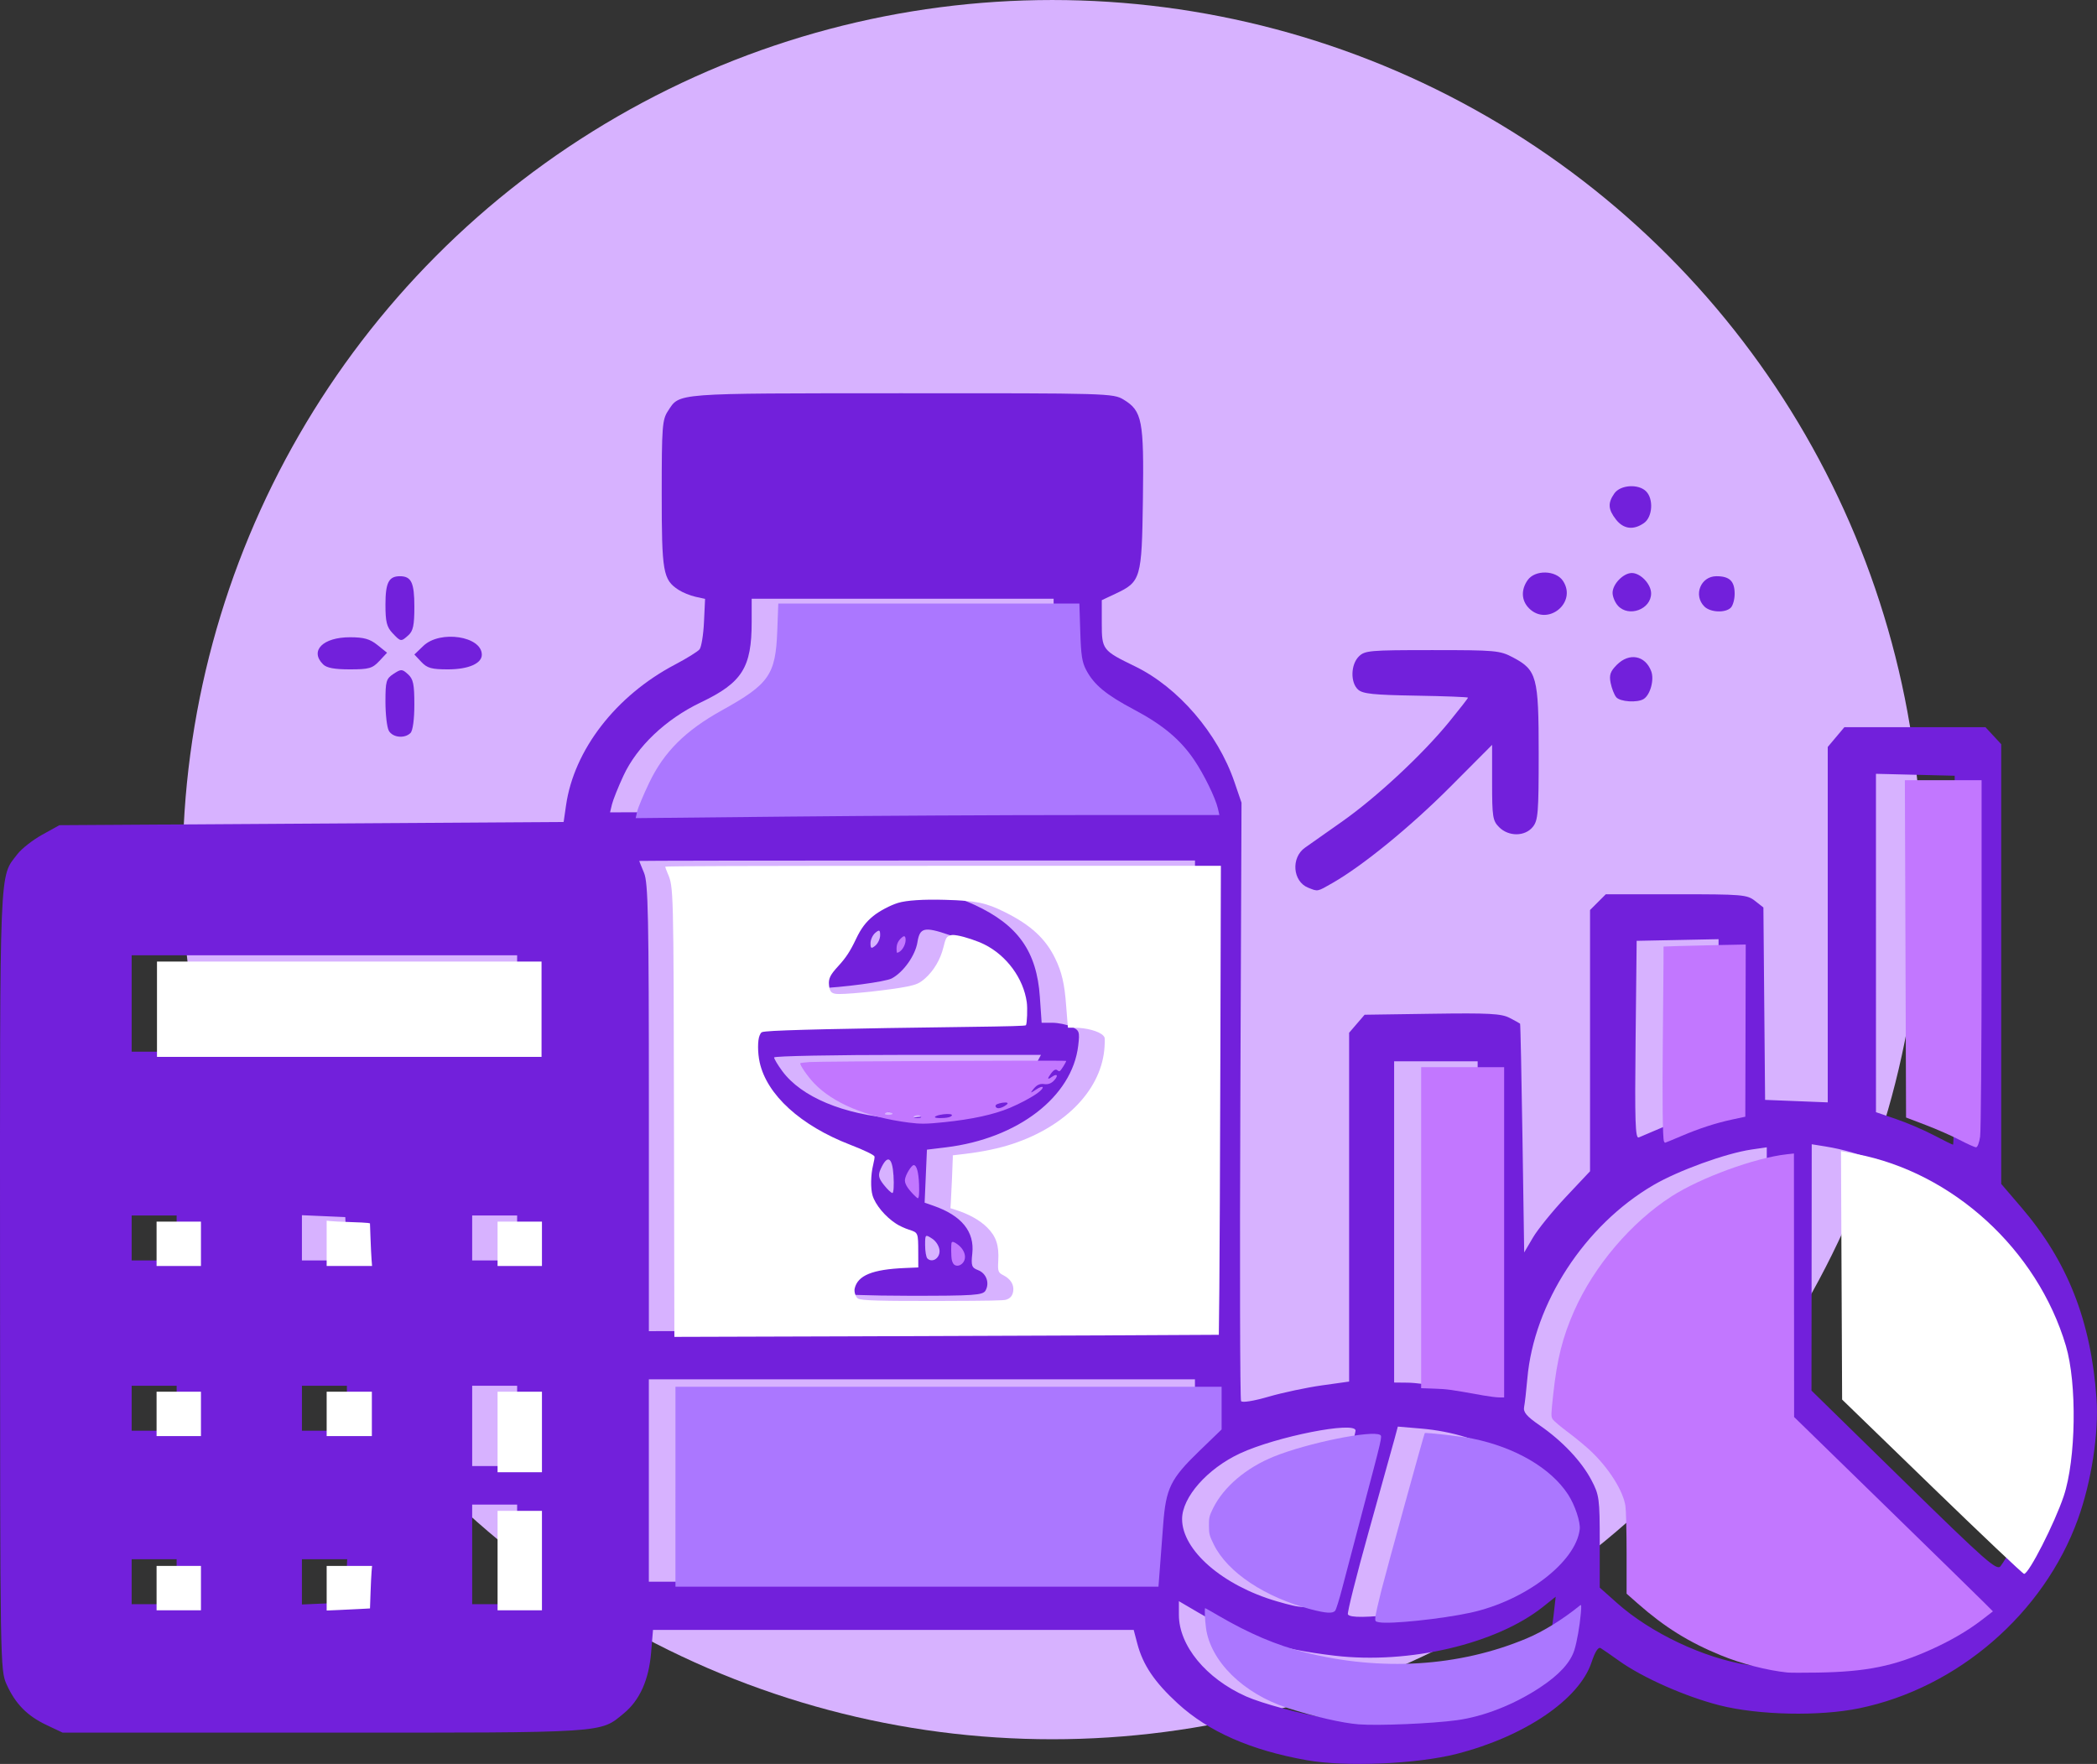 <?xml version="1.0" encoding="UTF-8" standalone="no"?>
<!-- Created with Inkscape (http://www.inkscape.org/) -->

<svg
   width="172.717mm"
   height="145.283mm"
   viewBox="0 0 172.717 145.283"
   version="1.1"
   id="svg1"
   xml:space="preserve"
   inkscape:version="1.3.2 (091e20e, 2023-11-25, custom)"
   sodipodi:docname="drawing 2.svg"
   xmlns:inkscape="http://www.inkscape.org/namespaces/inkscape"
   xmlns:sodipodi="http://sodipodi.sourceforge.net/DTD/sodipodi-0.dtd"
   xmlns="http://www.w3.org/2000/svg"
   xmlns:svg="http://www.w3.org/2000/svg"><rect x="0" y="0" width="172.717" height="145.283" fill="#333333" stroke="none"/><sodipodi:namedview
     id="namedview1"
     pagecolor="#ffffff"
     bordercolor="#000000"
     borderopacity="0.25"
     inkscape:showpageshadow="2"
     inkscape:pageopacity="0.0"
     inkscape:pagecheckerboard="0"
     inkscape:deskcolor="#d1d1d1"
     inkscape:document-units="mm"
     inkscape:zoom="0.086524095"
     inkscape:cx="2282.6012"
     inkscape:cy="4698.1133"
     inkscape:window-width="1920"
     inkscape:window-height="991"
     inkscape:window-x="-9"
     inkscape:window-y="-9"
     inkscape:window-maximized="1"
     inkscape:current-layer="layer1"
     showguides="true"><sodipodi:guide
       position="364.38,459.935"
       orientation="1,0"
       id="guide920"
       inkscape:locked="false" /></sodipodi:namedview><defs
     id="defs1" /><g
     inkscape:label="Layer 1"
     inkscape:groupmode="layer"
     id="layer1"
     transform="translate(-1268.136,-194.828)"><circle
       style="fill:#d7b2ff;fill-opacity:1;stroke-width:1.525;stroke-linecap:round"
       id="circle1486"
       cx="1354.803"
       cy="266.454"
       r="71.625" /><path
       style="fill:#7220db;fill-opacity:1"
       d="m 1401.238,237.621 c -0.655,-0.833 -0.689,-1.366 -0.137,-2.154 0.495,-0.707 1.98,-0.805 2.612,-0.172 0.632,0.632 0.534,2.117 -0.172,2.612 -0.864,0.605 -1.683,0.504 -2.303,-0.285 z"
       id="path400" /><path
       style="fill:#7220db;fill-opacity:1"
       d="m 1408.514,244.782 c -0.928,-0.928 -0.302,-2.495 0.996,-2.495 1.081,0 1.499,0.405 1.499,1.455 0,0.451 -0.143,0.963 -0.318,1.138 -0.45,0.45 -1.685,0.394 -2.177,-0.098 z"
       id="path399" /><path
       style="fill:#7220db;fill-opacity:1"
       d="m 1401.392,244.714 c -0.241,-0.266 -0.438,-0.742 -0.438,-1.058 0,-0.72 0.887,-1.633 1.587,-1.633 0.718,0 1.587,0.919 1.587,1.679 0,1.315 -1.846,1.997 -2.737,1.012 z"
       id="path385" /><path
       style="fill:#7220db;fill-opacity:1"
       d="m 1394.075,244.933 c -0.634,-0.634 -0.679,-1.52 -0.117,-2.322 0.609,-0.87 2.329,-0.828 2.918,0.071 1.174,1.792 -1.284,3.768 -2.801,2.251 z"
       id="path372" /><path
       style="fill:#7220db;fill-opacity:1"
       d="m 1300.458,246.967 c -0.469,-0.499 -0.575,-0.931 -0.575,-2.328 0,-1.818 0.27,-2.351 1.191,-2.351 0.942,0 1.191,0.527 1.191,2.525 0,1.495 -0.101,1.982 -0.484,2.328 -0.617,0.558 -0.636,0.556 -1.322,-0.174 z"
       id="path371" /><path
       style="fill:#7220db;fill-opacity:1"
       d="m 1302.84,249.348 -0.575,-0.612 0.742,-0.711 c 1.378,-1.32 4.814,-0.8 4.814,0.729 0,0.725 -1.113,1.206 -2.791,1.206 -1.346,0 -1.711,-0.102 -2.19,-0.612 z"
       id="path366" /><path
       style="fill:#7220db;fill-opacity:1"
       d="m 1294.743,249.544 c -1.119,-1.119 -0.011,-2.231 2.223,-2.229 1.147,0.001 1.634,0.139 2.256,0.638 l 0.794,0.637 -0.641,0.685 c -0.568,0.606 -0.848,0.685 -2.429,0.685 -1.272,0 -1.907,-0.12 -2.203,-0.416 z"
       id="path365" /><path
       style="fill:#7220db;fill-opacity:1"
       d="m 1401.253,252.25 c -0.163,-0.196 -0.369,-0.724 -0.459,-1.173 -0.131,-0.654 -0.028,-0.953 0.515,-1.496 1.019,-1.019 2.331,-0.775 2.826,0.528 0.265,0.698 -0.07,1.941 -0.618,2.29 -0.516,0.328 -1.947,0.234 -2.265,-0.148 z"
       id="path364" /><path
       style="fill:#7220db;fill-opacity:1"
       d="m 1300.157,255.005 c -0.151,-0.281 -0.274,-1.35 -0.274,-2.375 0,-1.701 0.058,-1.902 0.668,-2.301 0.626,-0.41 0.701,-0.408 1.191,0.035 0.433,0.392 0.522,0.818 0.522,2.495 0,1.22 -0.126,2.149 -0.318,2.34 -0.486,0.486 -1.484,0.378 -1.79,-0.194 z"
       id="path363" /><path
       style="fill:#7220db;fill-opacity:1"
       d="m 1375.882,267.943 c -1.278,-0.514 -1.433,-2.472 -0.26,-3.298 0.326,-0.23 1.694,-1.193 3.041,-2.141 2.853,-2.008 6.621,-5.515 8.831,-8.22 0.854,-1.046 1.553,-1.943 1.553,-1.995 0,-0.051 -1.931,-0.126 -4.292,-0.165 -3.502,-0.059 -4.379,-0.15 -4.763,-0.498 -0.641,-0.58 -0.61,-2.057 0.059,-2.725 0.495,-0.495 0.882,-0.529 6.044,-0.529 5.227,0 5.574,0.031 6.653,0.602 1.973,1.044 2.12,1.59 2.12,7.897 0,4.917 -0.049,5.525 -0.488,6.067 -0.644,0.795 -1.984,0.806 -2.768,0.022 -0.532,-0.531 -0.581,-0.841 -0.581,-3.682 v -3.102 l -3.44,3.453 c -3.268,3.281 -7.207,6.497 -9.706,7.926 -1.278,0.731 -1.188,0.713 -2.004,0.386 z"
       id="path362" /><path
       style="fill:#7220db;fill-opacity:1"
       d="m 1375.764,339.804 c -4.604,-0.816 -8.085,-2.346 -10.618,-4.667 -1.916,-1.756 -2.873,-3.171 -3.339,-4.942 l -0.296,-1.124 h -19.795 -19.795 l -0.157,1.873 c -0.189,2.252 -0.939,3.924 -2.244,5 -1.994,1.644 -1.23,1.595 -24.777,1.592 l -21.45,-0.003 -1.323,-0.625 c -1.59,-0.752 -2.562,-1.739 -3.286,-3.338 -0.533,-1.177 -0.539,-1.569 -0.545,-33.238 -0.01,-34.798 -0.072,-33.186 1.423,-35.145 0.343,-0.45 1.264,-1.173 2.045,-1.606 l 1.421,-0.787 20.766,-0.132 20.766,-0.132 0.198,-1.376 c 0.657,-4.569 4.11,-9.029 8.967,-11.585 0.962,-0.506 1.875,-1.071 2.027,-1.256 0.152,-0.184 0.318,-1.196 0.367,-2.248 l 0.09,-1.912 -0.79,-0.173 c -0.434,-0.095 -1.066,-0.354 -1.403,-0.574 -1.272,-0.833 -1.379,-1.451 -1.378,-7.917 0,-5.517 0.045,-6.099 0.513,-6.808 0.992,-1.506 0.31,-1.454 19.196,-1.463 17.057,-0.008 17.483,0.004 18.338,0.526 1.526,0.931 1.676,1.704 1.586,8.202 -0.091,6.558 -0.161,6.798 -2.276,7.792 l -1.112,0.522 v 1.884 c 0,2.195 0.05,2.261 2.737,3.566 3.559,1.728 6.815,5.513 8.184,9.513 l 0.588,1.72 -0.097,24.516 c -0.053,13.484 -0.027,24.629 0.059,24.767 0.092,0.149 1.019,9.7e-4 2.271,-0.362 1.164,-0.337 3.132,-0.755 4.373,-0.929 l 2.257,-0.316 v -14.365 -14.365 l 0.638,-0.742 0.638,-0.742 5.564,-0.081 c 4.667,-0.068 5.695,-0.013 6.373,0.338 0.445,0.23 0.835,0.445 0.867,0.478 0.032,0.033 0.121,4.286 0.198,9.452 l 0.141,9.393 0.723,-1.23 c 0.398,-0.676 1.618,-2.181 2.712,-3.344 l 1.989,-2.114 V 280.537 269.78 l 0.649,-0.649 0.649,-0.649 h 5.797 c 5.454,0 5.838,0.032 6.49,0.545 l 0.693,0.545 0.07,7.923 0.07,7.923 2.58,0.103 2.58,0.103 v -14.637 -14.637 l 0.685,-0.814 0.685,-0.814 h 5.81 5.81 l 0.649,0.7 0.649,0.7 v 18.108 18.108 l 1.654,1.931 c 3.81,4.448 5.739,9.345 6.191,15.711 0.204,2.88 -0.41,6.88 -1.533,9.985 -2.807,7.758 -9.908,13.895 -18.008,15.564 -3.269,0.674 -8.289,0.568 -11.487,-0.241 -2.807,-0.711 -6.343,-2.274 -8.289,-3.665 -0.662,-0.473 -1.343,-0.944 -1.513,-1.047 -0.203,-0.123 -0.463,0.279 -0.759,1.17 -1.015,3.055 -5.508,6.105 -11.103,7.537 -3.293,0.843 -9.15,1.09 -12.357,0.521 z m 11.431,-3.998 c 3.877,-1.013 7.528,-3.326 8.354,-5.291 0.186,-0.443 0.424,-1.564 0.529,-2.491 l 0.191,-1.686 -1.031,0.823 c -3.841,3.067 -11.031,4.756 -17.171,4.036 -4.709,-0.553 -7.761,-1.518 -11.232,-3.552 l -1.601,-0.938 v 1.13 c 0,2.527 2.241,5.248 5.531,6.712 1.3,0.579 4.501,1.445 6.508,1.76 1.72,0.271 8.224,-0.059 9.922,-0.503 z m 34.264,-4.338 c 2.448,-0.627 5.851,-2.244 7.479,-3.553 l 1.129,-0.908 -8.206,-8.019 -8.206,-8.019 v -10.822 -10.822 l -1.257,0.183 c -2.115,0.309 -6.03,1.729 -8.088,2.933 -5.659,3.313 -9.834,9.724 -10.376,15.933 -0.085,0.979 -0.205,2.03 -0.266,2.335 -0.085,0.428 0.205,0.773 1.273,1.509 1.873,1.291 3.452,2.963 4.274,4.524 0.641,1.217 0.682,1.526 0.682,5.072 v 3.776 l 1.435,1.278 c 2.761,2.458 7.152,4.535 10.76,5.089 2.451,0.377 6.894,0.145 9.368,-0.488 z m -37.836,-3.732 c 1.31,-0.15 3.096,-0.456 3.969,-0.681 3.799,-0.977 7.329,-3.466 8.219,-5.796 0.406,-1.064 0.406,-1.234 -0.01,-2.486 -1.082,-3.258 -5.459,-5.846 -10.623,-6.283 l -1.911,-0.162 -0.277,1.029 c -0.153,0.566 -1.108,3.998 -2.123,7.626 -1.015,3.628 -1.785,6.694 -1.712,6.813 0.179,0.289 1.583,0.27 4.468,-0.06 z m -7.474,-1.112 c 0.071,-0.327 0.918,-3.535 1.883,-7.128 0.965,-3.593 1.754,-6.671 1.754,-6.84 0,-0.8 -6.549,0.495 -9.525,1.884 -2.686,1.253 -4.763,3.608 -4.763,5.401 0,2.575 3.338,5.474 7.805,6.777 2.197,0.641 2.69,0.625 2.845,-0.094 z m -93.465,-1.521 v -1.852 h -1.852 -1.852 v 1.852 1.852 h 1.852 1.852 z m 13.969,-0.066 0.078,-1.786 h -1.864 -1.864 v 1.864 1.864 l 1.786,-0.078 1.786,-0.078 z m 14.077,-2.183 v -4.101 h -1.852 -1.852 v 4.101 4.101 h 1.852 1.852 z m 50.892,0.463 c 0.093,-0.982 0.171,-2.56 0.173,-3.506 0.01,-2.407 0.783,-3.957 3.002,-5.99 l 1.76,-1.613 v -1.887 -1.887 h -22.49 -22.49 v 8.334 8.334 h 19.938 19.938 z m 72.6,-1.628 c 0.524,-0.932 1.309,-2.718 1.744,-3.969 0.678,-1.952 0.807,-2.762 0.905,-5.714 0.175,-5.235 -0.846,-8.943 -3.629,-13.174 -3.177,-4.83 -9.088,-8.666 -14.76,-9.578 l -1.125,-0.181 -0.01,10.144 -0.01,10.144 7.612,7.453 c 6.779,6.637 7.651,7.405 7.961,7.011 0.192,-0.243 0.778,-1.204 1.302,-2.136 z M 1310.731,312.27 v -3.307 h -1.852 -1.852 v 3.307 3.307 h 1.852 1.852 z m -28.046,-1.455 v -1.852 h -1.852 -1.852 v 1.852 1.852 h 1.852 1.852 z m 14.023,0 v -1.852 h -1.852 -1.852 v 1.852 1.852 h 1.852 1.852 z m 93.133,-14.949 v -13.626 h -3.439 -3.44 v 13.229 13.229 l 1.125,0.012 c 0.618,0.007 1.898,0.171 2.844,0.365 0.946,0.194 1.988,0.367 2.315,0.385 l 0.595,0.032 z m -23.348,-10.848 0.068,-19.315 h -22.888 c -12.588,0 -22.888,0.015 -22.888,0.034 0,0.019 0.179,0.461 0.397,0.984 0.34,0.813 0.397,3.593 0.397,19.348 v 18.399 l 22.424,-0.068 22.423,-0.068 z m -29.791,16.304 c -0.195,-0.123 -0.314,-0.502 -0.265,-0.842 0.136,-0.943 1.456,-1.563 3.486,-1.638 l 1.757,-0.065 v -1.488 c 0,-1.427 -0.029,-1.495 -0.754,-1.64 -0.952,-0.19 -2.309,-1.318 -2.854,-2.371 -0.404,-0.781 -0.393,-2.382 0.023,-3.39 0.138,-0.336 -0.238,-0.573 -1.824,-1.152 -3.578,-1.305 -6.223,-3.407 -7.317,-5.816 -0.561,-1.236 -0.656,-3.193 -0.17,-3.507 0.182,-0.118 5.153,-0.274 11.046,-0.346 l 10.716,-0.132 0.081,-0.975 c 0.21,-2.528 -1.692,-5.235 -4.305,-6.125 -2.057,-0.701 -2.428,-0.617 -2.622,0.597 -0.174,1.088 -1.15,2.466 -2.113,2.982 -0.515,0.276 -3.947,0.734 -6.255,0.834 -0.83,0.036 -0.935,-0.037 -1.011,-0.704 -0.065,-0.564 0.129,-0.948 0.802,-1.587 0.488,-0.464 1.105,-1.417 1.371,-2.119 0.553,-1.459 1.968,-2.65 3.704,-3.117 0.601,-0.162 2.316,-0.246 3.862,-0.189 2.343,0.086 3.029,0.216 4.351,0.828 3.571,1.653 5.115,3.831 5.372,7.577 l 0.146,2.131 h 0.876 c 0.482,0 1.193,0.144 1.58,0.321 0.654,0.298 0.694,0.41 0.556,1.569 -0.498,4.207 -4.974,7.649 -10.882,8.369 l -1.577,0.192 -0.095,2.183 -0.095,2.183 0.745,0.261 c 2.305,0.806 3.377,2.129 3.181,3.925 -0.11,1 -0.051,1.171 0.47,1.369 0.683,0.26 0.974,1.051 0.62,1.684 -0.214,0.383 -0.952,0.434 -6.249,0.43 -3.303,-0.002 -6.165,-0.105 -6.36,-0.228 z m 8.82,-3.443 c 0,-0.355 -0.257,-0.796 -0.595,-1.021 -0.579,-0.384 -0.595,-0.37 -0.595,0.519 0,0.503 0.083,0.998 0.185,1.1 0.382,0.382 1.005,0.011 1.005,-0.598 z m -3.794,-6.229 c -0.096,-1.54 -0.503,-1.753 -1.051,-0.55 -0.234,0.513 -0.188,0.754 0.248,1.308 0.294,0.374 0.615,0.68 0.714,0.68 0.099,2e-4 0.139,-0.647 0.09,-1.438 z m 2.884,-4.912 c 1.246,-0.143 2.972,-0.503 3.836,-0.8 1.652,-0.569 3.709,-1.781 3.454,-2.036 -0.083,-0.083 -0.361,0.016 -0.62,0.218 -0.429,0.337 -0.438,0.328 -0.096,-0.107 0.205,-0.261 0.548,-0.408 0.761,-0.326 0.419,0.161 1.115,-0.288 1.115,-0.719 0,-0.146 -0.198,-0.101 -0.439,0.099 -0.401,0.332 -0.408,0.312 -0.075,-0.222 0.23,-0.368 0.43,-0.478 0.543,-0.295 0.112,0.182 0.292,0.079 0.481,-0.275 l 0.302,-0.565 h -10.989 c -6.044,0 -10.989,0.096 -10.989,0.213 0,0.117 0.301,0.621 0.668,1.119 1.581,2.142 5.015,3.578 9.386,3.923 0.218,0.017 1.416,-0.086 2.662,-0.228 z m -3.241,-0.446 c 0.191,-0.076 0.419,-0.067 0.507,0.021 0.088,0.088 -0.068,0.15 -0.347,0.139 -0.308,-0.013 -0.371,-0.075 -0.16,-0.16 z m 1.637,0.079 c 0,-0.056 0.351,-0.154 0.78,-0.217 0.429,-0.063 0.72,-0.017 0.646,0.102 -0.131,0.212 -1.426,0.316 -1.426,0.114 z m -4.018,-0.343 c 0.191,-0.076 0.419,-0.067 0.507,0.021 0.088,0.088 -0.068,0.15 -0.347,0.139 -0.308,-0.013 -0.371,-0.075 -0.16,-0.16 z m 9.046,-0.557 c 0,-0.115 0.266,-0.228 0.592,-0.253 0.465,-0.035 0.508,0.009 0.198,0.204 -0.484,0.306 -0.79,0.325 -0.79,0.049 z m -7.408,-13.615 c 0,-0.44 -0.067,-0.474 -0.397,-0.2 -0.218,0.181 -0.397,0.568 -0.397,0.859 0,0.44 0.067,0.474 0.397,0.2 0.218,-0.181 0.397,-0.568 0.397,-0.859 z m -57.944,24.936 v -1.852 h -1.852 -1.852 v 1.852 1.852 h 1.852 1.852 z m 13.969,0.066 -0.078,-1.786 -1.786,-0.078 -1.786,-0.078 v 1.864 1.864 h 1.864 1.864 z m 14.077,-0.066 v -1.852 h -1.852 -1.852 v 1.852 1.852 h 1.852 1.852 z m 118.401,-22.872 v -15.199 l -3.242,-0.08 -3.242,-0.08 5e-4,13.935 5e-4,13.935 1.654,0.564 c 0.909,0.31 2.308,0.909 3.109,1.332 0.8,0.423 1.515,0.774 1.587,0.781 0.073,0.007 0.132,-6.827 0.132,-15.187 z m -24.077,13.765 c 0.873,-0.37 2.272,-0.817 3.109,-0.995 l 1.521,-0.322 v -7.093 -7.093 l -3.373,0.068 -3.373,0.068 -0.088,8.173 c -0.072,6.73 -0.026,8.145 0.265,8.019 0.194,-0.084 1.067,-0.456 1.94,-0.826 z m -94.324,-10.207 v -3.969 h -15.875 -15.875 v 3.969 3.969 h 15.875 15.875 z m 55.611,-16.462 c -0.191,-1.371 -1.687,-4.004 -3.143,-5.53 -1.182,-1.239 -2.073,-1.861 -3.957,-2.759 -3.479,-1.659 -4.32,-2.981 -4.324,-6.8 v -1.786 h -12.435 -12.435 v 1.918 c 0,3.761 -0.784,4.996 -4.19,6.622 -2.88,1.375 -5.257,3.629 -6.376,6.046 -0.429,0.927 -0.852,1.984 -0.94,2.348 l -0.159,0.661 24.023,-0.058 24.023,-0.058 z"
       id="path361" /><path
       style="fill:#c277ff;fill-opacity:1;stroke-width:1.544;stroke-linecap:round"
       d="m 5067.859,1084.109 c -13.087,-1.685 -23.409,-5.97 -29.385,-12.199 -2.02,-2.106 -4.645,-5.917 -4.308,-6.256 0.099,-0.1 1.407,-0.264 2.906,-0.364 3.47,-0.233 79.724,-0.572 79.724,-0.355 0,0.397 -1.643,3.022 -1.97,3.147 -0.2,0.077 -0.493,0.01 -0.653,-0.15 -0.563,-0.563 -1.214,-0.275 -2.094,0.924 -1.226,1.671 -1.145,2.057 0.225,1.073 1.635,-1.174 2.17,-0.52 0.813,0.994 -0.898,1.003 -1.902,1.391 -3.151,1.22 -1.373,-0.188 -2.268,0.224 -3.357,1.545 -0.43,0.522 -0.744,0.987 -0.697,1.034 0.047,0.047 0.687,-0.321 1.423,-0.816 2.516,-1.693 3.03,-0.785 0.572,1.011 -1.848,1.35 -5.505,3.309 -8.586,4.599 -5.028,2.104 -11.78,3.579 -20.477,4.473 -5.582,0.574 -7.303,0.592 -10.987,0.118 z m 3.861,-1.652 c 0.086,-0.14 -0.111,-0.377 -0.439,-0.526 -0.684,-0.312 -2.125,0.095 -1.859,0.524 0.205,0.332 2.093,0.333 2.298,0 z m 8.62,-0.014 c 0.545,-0.151 0.958,-0.426 0.958,-0.637 0,-0.757 -5.045,-0.199 -5.302,0.587 -0.132,0.405 2.94,0.44 4.344,0.05 z m -17.556,-1.01 c 0.226,-0.366 -0.889,-0.721 -1.638,-0.521 -0.346,0.093 -0.675,0.306 -0.731,0.474 -0.127,0.382 2.134,0.427 2.368,0.048 z m 34.711,-2.364 c 1.324,-0.754 1.46,-1.209 0.36,-1.208 -1.063,0 -2.696,0.443 -2.908,0.786 -0.302,0.489 0.127,1 0.835,0.996 0.391,0 1.161,-0.261 1.712,-0.575 z"
       id="path1460"
       transform="scale(0.265)" /><path
       style="fill:#c277ff;fill-opacity:1;stroke-width:1.092;stroke-linecap:round"
       d="m 5064.183,1031.287 c -0.062,-0.062 -0.111,-0.608 -0.109,-1.212 0,-1.336 0.42,-2.326 1.356,-3.235 0.865,-0.84 1.272,-0.859 1.421,-0.063 0.282,1.502 -0.757,3.688 -2.081,4.377 -0.261,0.136 -0.525,0.196 -0.587,0.133 z"
       id="path1462"
       transform="scale(0.265)" /><path
       style="fill:#c277ff;fill-opacity:1;stroke-width:1.092;stroke-linecap:round"
       d="m 5069.28,1106.402 c -2.013,-2.099 -2.784,-3.514 -2.575,-4.728 0.263,-1.525 2.019,-4.346 2.707,-4.346 0.911,0 1.512,2.169 1.653,5.974 0.107,2.873 -0.022,4.32 -0.385,4.32 -0.127,0 -0.756,-0.548 -1.399,-1.219 z"
       id="path1463"
       transform="scale(0.265)" /><path
       style="fill:#c277ff;fill-opacity:1;stroke-width:1.092;stroke-linecap:round"
       d="m 5081.871,1128.147 c -0.239,-0.239 -0.509,-0.83 -0.624,-1.363 -0.238,-1.112 -0.266,-5.057 -0.038,-5.418 0.228,-0.361 0.857,-0.145 1.913,0.658 2.368,1.799 2.937,4.511 1.256,5.987 -0.816,0.717 -1.869,0.774 -2.507,0.137 z"
       id="path1464"
       transform="scale(0.265)" /><path
       style="fill:#c277ff;fill-opacity:1;stroke-width:2.184;stroke-linecap:round"
       d="m 5340.998,1255.032 c -6.388,-0.666 -14.254,-2.696 -20.746,-5.355 -9.972,-4.084 -17.479,-8.762 -25.755,-16.049 l -3.521,-3.101 v -12.469 c 0,-6.858 -0.167,-13.525 -0.367,-14.816 -0.733,-4.721 -5.089,-11.637 -10.694,-16.978 -1.562,-1.489 -4.747,-4.128 -7.076,-5.865 -2.329,-1.737 -4.502,-3.566 -4.828,-4.065 -0.554,-0.845 -0.541,-1.387 0.189,-8.037 1.181,-10.76 2.908,-17.596 6.475,-25.641 6.211,-14.007 17.661,-27.486 30.241,-35.6 9.014,-5.814 25.945,-12.004 35.813,-13.093 l 2.257,-0.249 0.026,40.949 0.026,40.949 28.148,27.449 c 15.481,15.097 29.384,28.69 30.895,30.207 l 2.747,2.758 -3.528,2.72 c -4.194,3.234 -9.587,6.383 -15.523,9.063 -11.591,5.235 -20.172,6.99 -35.388,7.242 -4.37,0.072 -8.596,0.063 -9.39,-0.019 z"
       id="path1465"
       transform="scale(0.265)" /><path
       style="fill:#c277ff;fill-opacity:1;stroke-width:1.544;stroke-linecap:round"
       d="m 5246.405,1168.907 c -10.299,-1.848 -11.093,-1.959 -15.132,-2.102 l -4.15,-0.147 v -49.89 -49.89 h 12.897 12.897 v 51.333 51.333 l -1.596,-0.02 c -0.878,-0.011 -3.09,-0.288 -4.916,-0.616 z"
       id="path1467"
       transform="scale(0.265)" /><path
       style="fill:#c277ff;fill-opacity:1;stroke-width:1.544;stroke-linecap:round"
       d="m 5302.587,1089.926 c -0.403,-0.972 -0.537,-12.782 -0.353,-30.935 0.106,-10.481 0.201,-21.427 0.211,-24.325 l 0.018,-5.268 4.405,-0.156 c 2.423,-0.086 8.17,-0.229 12.771,-0.318 l 8.365,-0.162 -0.065,26.758 -0.065,26.758 -3.958,0.848 c -5.243,1.123 -10.328,2.777 -16.089,5.233 -2.599,1.108 -4.798,2.014 -4.889,2.014 -0.09,3e-4 -0.247,-0.201 -0.349,-0.446 z"
       id="path1468"
       transform="scale(0.265)" /><path
       style="fill:#c277ff;fill-opacity:1;stroke-width:4.368;stroke-linecap:round"
       d="m 5394.451,1089.482 c -2.384,-1.248 -7.097,-3.322 -10.474,-4.609 l -6.14,-2.34 -0.185,-52.421 -0.185,-52.421 h 11.923 11.923 v 53.714 c 0,29.543 -0.207,55.222 -0.459,57.065 -0.253,1.843 -0.822,3.336 -1.264,3.317 -0.443,-0.019 -2.755,-1.056 -5.139,-2.304 z"
       id="path1469"
       transform="scale(0.265)" /><path
       style="fill:#ab77ff;fill-opacity:1;stroke-width:2.184;stroke-linecap:round"
       d="m 5214.046,1239.412 c -1.207,-0.228 -1.259,-0.301 -1.156,-1.61 0.06,-0.754 0.905,-4.509 1.879,-8.345 1.701,-6.697 13.27,-48.636 13.472,-48.839 0.255,-0.255 11.617,1.047 14.806,1.697 13.339,2.718 24.377,9.166 29.735,17.37 2.121,3.247 3.896,8.556 3.626,10.84 -1.209,10.211 -16.979,22.235 -33.999,25.922 -8.968,1.943 -24.937,3.612 -28.363,2.964 z"
       id="path1470"
       transform="scale(0.265)" /><path
       style="fill:#ab77ff;fill-opacity:1;stroke-width:2.184;stroke-linecap:round"
       d="m 5207.726,1271.139 c -5.073,-0.388 -13.936,-2.429 -22.212,-5.116 -13.69,-4.444 -23.93,-14.543 -25.279,-24.933 -0.346,-2.668 -0.476,-6.066 -0.231,-6.066 0.074,0 1.983,1.08 4.244,2.4 9.421,5.501 17.956,9.123 26.664,11.318 23.803,5.999 48.029,4.487 69.002,-4.304 5.171,-2.168 11.287,-5.953 16.581,-10.263 0.433,-0.353 0.471,0.014 0.257,2.475 -0.343,3.94 -1.196,8.787 -1.999,11.368 -1.214,3.901 -4.729,7.738 -10.685,11.666 -8.081,5.328 -17.456,9.017 -25.842,10.167 -7.663,1.051 -24.368,1.757 -30.5,1.288 z"
       id="path1471"
       transform="scale(0.265)" /><path
       style="fill:#ffffff;fill-opacity:1;stroke-width:1.544;stroke-linecap:round"
       d="m 4994.899,1085.107 c -0.133,-74.657 -0.12,-74.124 -1.976,-78.487 -0.415,-0.976 -0.755,-1.895 -0.755,-2.044 0,-0.188 25.963,-0.269 86.353,-0.269 h 86.353 l -0.16,58.675 c -0.088,32.271 -0.231,65.067 -0.318,72.879 l -0.158,14.204 -31.063,0.161 c -17.084,0.088 -55.159,0.233 -84.61,0.322 l -53.548,0.162 z m 103.198,54.056 c 1.331,-0.405 2.021,-1.227 2.237,-2.666 0.296,-1.976 -0.815,-3.792 -3.001,-4.904 -1.701,-0.866 -1.833,-1.232 -1.647,-4.559 0.267,-4.769 -0.653,-7.53 -3.436,-10.313 -2.288,-2.288 -5.772,-4.224 -9.976,-5.544 l -1.45,-0.455 0.113,-1.683 c 0.134,-1.995 0.617,-12.992 0.617,-14.032 v -0.723 l 3.767,-0.444 c 5.419,-0.638 10.654,-1.735 14.754,-3.09 16.887,-5.584 27.922,-17.264 28.65,-30.328 0.146,-2.61 0.124,-2.783 -0.421,-3.363 -1.268,-1.35 -5.27,-2.441 -8.954,-2.441 h -2 l -0.15,-1.596 c -0.082,-0.878 -0.272,-3.263 -0.421,-5.299 -0.495,-6.763 -1.349,-10.421 -3.426,-14.685 -2.976,-6.108 -7.603,-10.363 -15.581,-14.328 -5.967,-2.966 -8.876,-3.564 -18.643,-3.837 -6.778,-0.19 -11.981,0.152 -14.614,0.959 -2.391,0.733 -5.766,2.518 -7.655,4.05 -2.343,1.899 -3.827,3.872 -5.382,7.153 -1.798,3.796 -3.143,5.851 -5.516,8.427 -2.543,2.762 -3.089,3.892 -2.879,5.964 0.222,2.193 0.841,2.723 3.179,2.721 4.138,0 16.236,-1.334 21.088,-2.319 2.897,-0.588 3.898,-1.04 5.57,-2.514 2.704,-2.384 4.767,-5.862 5.692,-9.597 0.714,-2.884 0.927,-3.29 1.948,-3.713 0.647,-0.268 1.154,-0.276 2.5,-0.041 2.274,0.398 6.143,1.69 8.328,2.782 6.925,3.461 12.126,10.557 13.156,17.952 0.265,1.899 0.096,6.579 -0.257,7.151 -0.134,0.217 -5.08,0.358 -18.417,0.527 -36.843,0.467 -57.895,0.946 -62.377,1.418 -1.452,0.153 -1.507,0.187 -1.974,1.215 -0.659,1.45 -0.653,5.382 0.011,8.386 2.234,10.102 12.702,19.634 28.101,25.589 4.372,1.691 7.395,3.148 7.591,3.66 0.078,0.202 -0.122,1.421 -0.444,2.709 -0.732,2.929 -0.812,7.221 -0.175,9.377 0.861,2.917 3.953,6.625 7.372,8.841 0.936,0.607 2.717,1.429 3.958,1.828 2.878,0.924 2.861,0.882 2.881,7.103 l 0.014,4.632 -4.15,0.175 c -10.084,0.424 -14.66,2.283 -15.617,6.342 -0.241,1.021 0.274,2.669 0.978,3.13 0.999,0.655 6.905,0.826 26.579,0.768 14.24,-0.041 18.634,-0.128 19.481,-0.386 z"
       id="path1472"
       transform="scale(0.265)" /><path
       style="fill:#ffffff;fill-opacity:1;stroke-width:1.544;stroke-linecap:round"
       d="m 4834.084,1228.792 v -6.895 h 6.896 6.895 v 6.895 6.895 h -6.895 -6.896 z"
       id="path1473"
       transform="scale(0.265)" /><path
       style="fill:#ffffff;fill-opacity:1;stroke-width:1.544;stroke-linecap:round"
       d="m 4886.949,1228.828 v -6.931 h 7.056 7.056 l -0.153,1.724 c -0.084,0.948 -0.229,3.921 -0.322,6.607 l -0.169,4.883 -2.839,0.157 c -1.562,0.086 -4.592,0.232 -6.734,0.324 l -3.895,0.167 z"
       id="path1474"
       transform="scale(0.265)" /><path
       style="fill:#ffffff;fill-opacity:1;stroke-width:1.544;stroke-linecap:round"
       d="m 4940.069,1220.237 v -15.451 h 6.896 6.895 v 15.451 15.451 h -6.895 -6.896 z"
       id="path1475"
       transform="scale(0.265)" /><path
       style="fill:#ffffff;fill-opacity:1;stroke-width:1.544;stroke-linecap:round"
       d="m 4940.069,1180.269 v -12.514 h 6.896 6.895 v 12.514 12.514 h -6.895 -6.896 z"
       id="path1476"
       transform="scale(0.265)" /><path
       style="fill:#ffffff;fill-opacity:1;stroke-width:1.544;stroke-linecap:round"
       d="m 4886.949,1174.65 v -6.896 h 7.023 7.023 v 6.896 6.895 h -7.023 -7.023 z"
       id="path1477"
       transform="scale(0.265)" /><path
       style="fill:#ffffff;fill-opacity:1;stroke-width:1.544;stroke-linecap:round"
       d="m 4834.084,1174.65 v -6.896 h 6.896 6.895 v 6.896 6.895 h -6.895 -6.896 z"
       id="path1478"
       transform="scale(0.265)" /><path
       style="fill:#ffffff;fill-opacity:1;stroke-width:1.544;stroke-linecap:round"
       d="m 4834.084,1121.785 v -6.896 h 6.896 6.895 v 6.896 6.895 h -6.895 -6.896 z"
       id="path1479"
       transform="scale(0.265)" /><path
       style="fill:#ffffff;fill-opacity:1;stroke-width:1.544;stroke-linecap:round"
       d="m 4886.949,1121.634 v -7.047 l 1.213,0.144 c 0.667,0.079 3.397,0.211 6.065,0.293 2.669,0.082 5.152,0.206 5.518,0.275 l 0.665,0.126 0.168,4.649 c 0.092,2.557 0.239,5.539 0.325,6.628 l 0.157,1.979 h -7.056 -7.056 z"
       id="path1480"
       transform="scale(0.265)" /><path
       style="fill:#ffffff;fill-opacity:1;stroke-width:1.544;stroke-linecap:round"
       d="m 4940.069,1121.785 v -6.896 h 6.896 6.895 v 6.896 6.895 h -6.895 -6.896 z"
       id="path1481"
       transform="scale(0.265)" /><path
       style="fill:#ffffff;fill-opacity:1;stroke-width:3.089;stroke-linecap:round"
       d="M 4834.211,1048.872 V 1034.06 h 59.761 59.76 v 14.812 14.812 h -59.76 -59.761 z"
       id="path1482"
       transform="scale(0.265)" /><path
       style="fill:#ab77ff;fill-opacity:1;stroke-width:4.368;stroke-linecap:round"
       d="m 4995.357,1197.282 v -31.061 h 84.875 84.875 v 6.629 6.629 l -6.784,6.554 c -9.128,8.819 -10.526,11.66 -11.388,23.144 -0.359,4.78 -0.833,11.048 -1.054,13.929 l -0.401,5.237 h -75.062 -75.062 z"
       id="path1483"
       transform="scale(0.265)" /><path
       style="fill:#ab77ff;fill-opacity:1;stroke-width:4.368;stroke-linecap:round"
       d="m 4983.469,987.38 c 0.263,-1.158 1.933,-5.147 3.709,-8.865 4.585,-9.593 11.261,-16.247 22.622,-22.548 14.684,-8.143 16.688,-11.02 17.2,-24.688 l 0.318,-8.488 h 46.789 46.789 l 0.281,8.849 c 0.232,7.283 0.555,9.368 1.826,11.784 2.422,4.601 6.16,7.7 14.829,12.294 8.964,4.75 14.426,9.314 18.729,15.649 3.071,4.522 6.659,11.875 7.403,15.171 l 0.449,1.986 -43.535,6.1e-4 c -23.944,3.3e-4 -64.764,0.216 -90.711,0.48 l -47.176,0.48 z"
       id="path1484"
       transform="scale(0.265)" /><path
       style="fill:#ab77ff;fill-opacity:1;stroke-width:2.184;stroke-linecap:round"
       d="m 5192.839,1235.381 c -14.258,-3.727 -25.869,-11.461 -30.137,-20.074 -1.374,-2.773 -1.516,-3.316 -1.538,-5.869 -0.021,-2.54 0.106,-3.075 1.307,-5.498 3.286,-6.63 10.287,-12.569 18.92,-16.05 10.448,-4.212 30.496,-8.282 32.999,-6.699 0.662,0.419 0.62,0.601 -5.449,23.495 -2.554,9.634 -5.399,20.442 -6.323,24.018 -0.924,3.576 -1.925,6.785 -2.224,7.133 -0.781,0.907 -2.806,0.785 -7.554,-0.457 z"
       id="path1485"
       transform="scale(0.265)" /><path
       style="fill:#ffffff;fill-opacity:1;stroke-width:8.736;stroke-linecap:round"
       d="m 5385.909,1197.282 -27.946,-27.088 -0.176,-38.609 -0.176,-38.609 4.695,0.889 c 30.028,5.687 56.341,29.744 65.21,59.616 3.492,11.762 3.149,35.306 -0.68,46.736 -2.823,8.427 -10.841,24.153 -12.315,24.153 -0.366,0 -13.242,-12.19 -28.612,-27.088 z"
       id="path1486"
       transform="scale(0.265)" /></g></svg>
